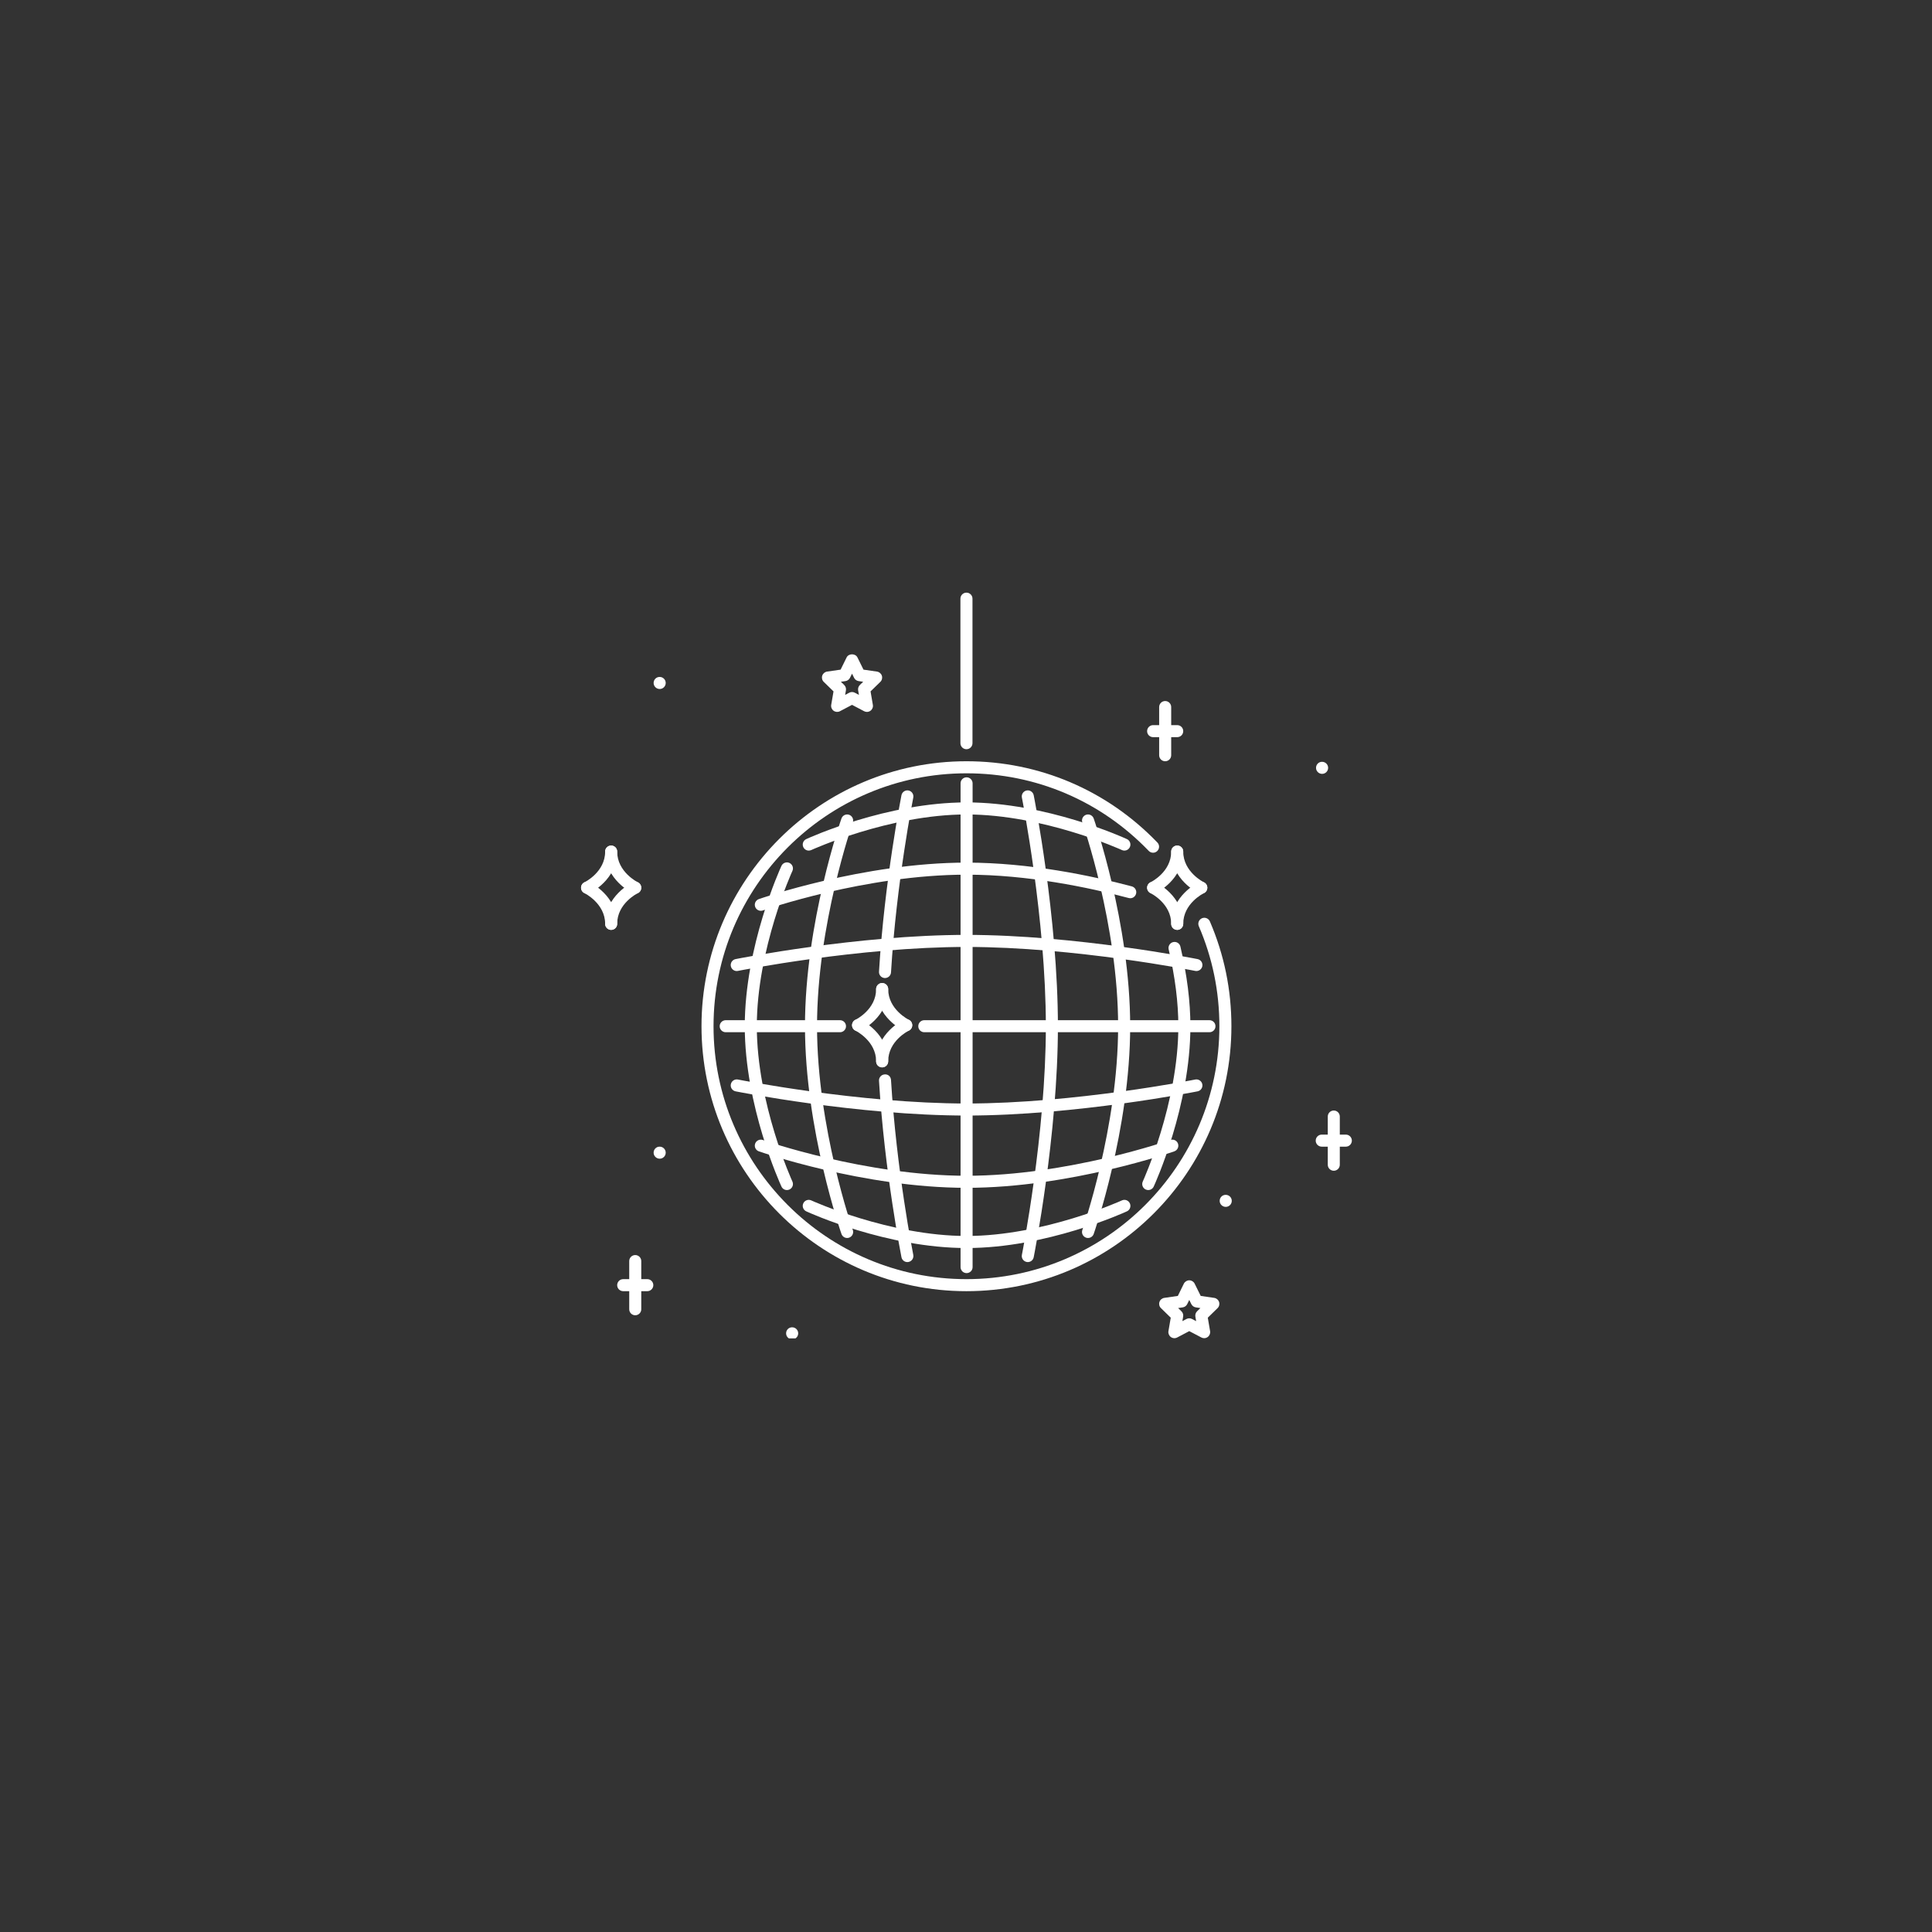 <?xml version="1.0" encoding="UTF-8" standalone="yes"?>
<svg xmlns="http://www.w3.org/2000/svg" xmlns:xlink="http://www.w3.org/1999/xlink" width="500" zoomAndPan="magnify" viewBox="0 0 375 375" height="500" preserveAspectRatio="xMidYMid meet" version="1.0">
  <rect x="0" y="0" width="375" height="375" fill="#333333" stroke="none"/>
  <defs>
    <clipPath id="9961fe0fde">
      <path d="M 152 257 L 155 257 L 155 259.781 L 152 259.781 Z M 152 257 " clip-rule="nonzero"/>
    </clipPath>
    <clipPath id="7528c215a8">
      <path d="M 186 115.031 L 189 115.031 L 189 146 L 186 146 Z M 186 115.031 " clip-rule="nonzero"/>
    </clipPath>
    <clipPath id="ae5bb5fbdc">
      <path d="M 112.5 164 L 120 164 L 120 174 L 112.5 174 Z M 112.5 164 " clip-rule="nonzero"/>
    </clipPath>
    <clipPath id="05cb0e5385">
      <path d="M 112.5 171 L 120 171 L 120 181 L 112.5 181 Z M 112.5 171 " clip-rule="nonzero"/>
    </clipPath>
    <clipPath id="1ab9e6be3c">
      <path d="M 224 248 L 237 248 L 237 259.781 L 224 259.781 Z M 224 248 " clip-rule="nonzero"/>
    </clipPath>
    <clipPath id="c74fd8ac5a">
      <path d="M 255 220 L 262.5 220 L 262.5 223 L 255 223 Z M 255 220 " clip-rule="nonzero"/>
    </clipPath>
  </defs>
  <path fill="#ffffff" d="M 128.047 133.734 C 127.402 133.734 126.867 133.211 126.867 132.562 C 126.867 131.918 127.379 131.395 128.023 131.395 L 128.047 131.395 C 128.691 131.395 129.215 131.918 129.215 132.562 C 129.215 133.211 128.691 133.734 128.047 133.734 Z M 128.047 133.734 " fill-opacity="1" fill-rule="nonzero"/>
  <path fill="#ffffff" d="M 237.918 234.254 C 237.273 234.254 236.738 233.73 236.738 233.086 C 236.738 232.438 237.25 231.918 237.895 231.918 L 237.918 231.918 C 238.562 231.918 239.086 232.438 239.086 233.086 C 239.086 233.73 238.562 234.254 237.918 234.254 Z M 237.918 234.254 " fill-opacity="1" fill-rule="nonzero"/>
  <path fill="#ffffff" d="M 128.047 224.902 C 127.402 224.902 126.867 224.379 126.867 223.734 C 126.867 223.09 127.379 222.566 128.023 222.566 L 128.047 222.566 C 128.691 222.566 129.215 223.09 129.215 223.734 C 129.215 224.379 128.691 224.902 128.047 224.902 Z M 128.047 224.902 " fill-opacity="1" fill-rule="nonzero"/>
  <path fill="#ffffff" d="M 256.621 150.207 C 255.973 150.207 255.441 149.684 255.441 149.039 C 255.441 148.391 255.953 147.867 256.594 147.867 L 256.621 147.867 C 257.266 147.867 257.789 148.391 257.789 149.039 C 257.789 149.684 257.266 150.207 256.621 150.207 Z M 256.621 150.207 " fill-opacity="1" fill-rule="nonzero"/>
  <path fill="#ffffff" d="M 187.586 250.617 C 159.23 250.617 136.16 227.547 136.16 199.188 C 136.16 170.832 159.23 147.758 187.586 147.758 C 201.699 147.758 214.863 153.363 224.652 163.535 C 225.098 164 225.086 164.738 224.617 165.188 C 224.156 165.637 223.418 165.621 222.965 165.156 C 213.625 155.445 201.059 150.098 187.59 150.098 C 160.52 150.098 138.496 172.121 138.496 199.188 C 138.496 226.258 160.52 248.281 187.59 248.281 C 214.656 248.281 236.68 226.258 236.68 199.188 C 236.68 192.445 235.336 185.91 232.688 179.773 C 232.434 179.18 232.707 178.492 233.297 178.234 C 233.887 177.977 234.582 178.254 234.836 178.844 C 237.609 185.281 239.016 192.125 239.016 199.188 C 239.016 227.547 215.945 250.617 187.586 250.617 Z M 187.586 250.617 " fill-opacity="1" fill-rule="nonzero"/>
  <path fill="#ffffff" d="M 199.496 244.969 C 199.422 244.969 199.344 244.961 199.266 244.945 C 198.633 244.816 198.223 244.203 198.348 243.566 C 198.395 243.336 203 220.105 203 199.188 C 203 178.262 198.395 155.039 198.348 154.809 C 198.223 154.176 198.633 153.559 199.266 153.434 C 199.887 153.305 200.512 153.715 200.641 154.348 C 200.688 154.582 205.34 178.031 205.34 199.188 C 205.34 220.344 200.688 243.793 200.641 244.027 C 200.531 244.586 200.043 244.969 199.496 244.969 Z M 199.496 244.969 " fill-opacity="1" fill-rule="nonzero"/>
  <path fill="#ffffff" d="M 211.184 240.293 C 211.055 240.293 210.922 240.273 210.793 240.227 C 210.188 240.008 209.867 239.344 210.082 238.734 C 210.152 238.535 217.027 218.852 217.027 199.188 C 217.027 179.523 210.152 159.84 210.082 159.645 C 209.867 159.035 210.188 158.367 210.793 158.152 C 211.402 157.934 212.066 158.254 212.285 158.863 C 212.355 159.066 219.367 179.113 219.367 199.188 C 219.367 219.262 212.355 239.312 212.285 239.516 C 212.117 239.992 211.664 240.293 211.184 240.293 Z M 211.184 240.293 " fill-opacity="1" fill-rule="nonzero"/>
  <path fill="#ffffff" d="M 222.871 230.988 C 222.707 230.988 222.543 230.953 222.383 230.883 C 221.797 230.613 221.543 229.918 221.812 229.332 C 221.879 229.18 228.715 214.164 228.715 199.188 C 228.715 194.609 228.082 189.59 226.836 184.266 C 226.691 183.637 227.082 183.008 227.711 182.859 C 228.363 182.715 228.969 183.105 229.117 183.73 C 230.402 189.23 231.055 194.43 231.055 199.188 C 231.055 214.688 224.223 229.68 223.934 230.309 C 223.738 230.738 223.312 230.988 222.871 230.988 Z M 222.871 230.988 " fill-opacity="1" fill-rule="nonzero"/>
  <path fill="#ffffff" d="M 171.777 189.836 C 171.754 189.836 171.734 189.836 171.707 189.836 C 171.062 189.797 170.574 189.242 170.613 188.598 C 171.68 170.938 174.941 154.512 174.973 154.348 C 175.102 153.715 175.727 153.309 176.348 153.434 C 176.98 153.559 177.391 154.176 177.266 154.809 C 177.234 154.973 174 171.246 172.945 188.738 C 172.91 189.359 172.395 189.836 171.777 189.836 Z M 171.777 189.836 " fill-opacity="1" fill-rule="nonzero"/>
  <path fill="#ffffff" d="M 176.117 244.969 C 175.57 244.969 175.086 244.586 174.973 244.027 C 174.941 243.863 171.68 227.438 170.613 209.777 C 170.574 209.137 171.062 208.582 171.707 208.543 C 172.422 208.48 172.91 208.992 172.945 209.637 C 174 227.137 177.23 243.406 177.266 243.566 C 177.391 244.203 176.98 244.816 176.348 244.945 C 176.27 244.961 176.195 244.969 176.117 244.969 Z M 176.117 244.969 " fill-opacity="1" fill-rule="nonzero"/>
  <path fill="#ffffff" d="M 164.43 240.293 C 163.949 240.293 163.5 239.992 163.328 239.512 C 163.258 239.312 156.246 219.262 156.246 199.188 C 156.246 179.113 163.258 159.062 163.328 158.863 C 163.543 158.258 164.211 157.941 164.82 158.152 C 165.426 158.367 165.746 159.035 165.531 159.645 C 165.461 159.84 158.586 179.527 158.586 199.188 C 158.586 218.852 165.461 238.535 165.531 238.734 C 165.746 239.344 165.426 240.008 164.82 240.227 C 164.691 240.273 164.559 240.293 164.43 240.293 Z M 164.43 240.293 " fill-opacity="1" fill-rule="nonzero"/>
  <path fill="#ffffff" d="M 152.742 230.988 C 152.301 230.988 151.875 230.738 151.68 230.309 C 151.391 229.68 144.559 214.688 144.559 199.188 C 144.559 183.688 151.391 168.699 151.68 168.066 C 151.949 167.48 152.652 167.227 153.23 167.496 C 153.816 167.766 154.074 168.457 153.805 169.047 C 153.734 169.195 146.898 184.211 146.898 199.188 C 146.898 214.16 153.734 229.18 153.805 229.332 C 154.074 229.918 153.816 230.613 153.23 230.883 C 153.074 230.953 152.906 230.988 152.742 230.988 Z M 152.742 230.988 " fill-opacity="1" fill-rule="nonzero"/>
  <path fill="#ffffff" d="M 163.043 200.355 L 140.859 200.355 C 140.215 200.355 139.691 199.836 139.691 199.188 C 139.691 198.543 140.215 198.02 140.859 198.02 L 163.043 198.02 C 163.688 198.02 164.211 198.543 164.211 199.188 C 164.211 199.836 163.688 200.355 163.043 200.355 Z M 163.043 200.355 " fill-opacity="1" fill-rule="nonzero"/>
  <path fill="#ffffff" d="M 234.754 200.355 L 179.406 200.355 C 178.758 200.355 178.238 199.836 178.238 199.188 C 178.238 198.543 178.758 198.02 179.406 198.02 L 234.754 198.02 C 235.402 198.02 235.922 198.543 235.922 199.188 C 235.922 199.836 235.402 200.355 234.754 200.355 Z M 234.754 200.355 " fill-opacity="1" fill-rule="nonzero"/>
  <path fill="#ffffff" d="M 187.613 216.527 C 166.457 216.527 143.008 211.875 142.773 211.828 C 142.141 211.699 141.73 211.086 141.855 210.453 C 141.984 209.816 142.613 209.406 143.234 209.535 C 143.465 209.582 166.695 214.188 187.613 214.188 C 208.539 214.188 231.762 209.582 231.992 209.535 C 232.617 209.406 233.242 209.82 233.367 210.453 C 233.496 211.086 233.086 211.699 232.453 211.828 C 232.219 211.875 208.77 216.527 187.613 216.527 Z M 187.613 216.527 " fill-opacity="1" fill-rule="nonzero"/>
  <path fill="#ffffff" d="M 187.613 230.555 C 167.539 230.555 147.488 223.543 147.289 223.473 C 146.68 223.258 146.359 222.59 146.574 221.98 C 146.793 221.371 147.461 221.059 148.066 221.27 C 148.266 221.34 167.949 228.215 187.613 228.215 C 207.273 228.215 226.961 221.34 227.156 221.27 C 227.766 221.055 228.43 221.371 228.648 221.98 C 228.863 222.59 228.543 223.258 227.938 223.473 C 227.738 223.543 207.688 230.555 187.613 230.555 Z M 187.613 230.555 " fill-opacity="1" fill-rule="nonzero"/>
  <path fill="#ffffff" d="M 187.613 242.242 C 172.113 242.242 157.121 235.41 156.492 235.121 C 155.906 234.852 155.648 234.156 155.918 233.57 C 156.188 232.98 156.891 232.73 157.469 233 C 157.621 233.066 172.637 239.902 187.613 239.902 C 202.586 239.902 217.605 233.066 217.758 233 C 218.34 232.73 219.035 232.98 219.305 233.57 C 219.574 234.156 219.32 234.852 218.734 235.121 C 218.102 235.41 203.113 242.242 187.613 242.242 Z M 187.613 242.242 " fill-opacity="1" fill-rule="nonzero"/>
  <path fill="#ffffff" d="M 143 188.477 C 142.453 188.477 141.969 188.09 141.855 187.535 C 141.73 186.902 142.141 186.289 142.773 186.16 C 143.008 186.113 166.457 181.461 187.613 181.461 C 208.77 181.461 232.219 186.113 232.453 186.16 C 233.086 186.289 233.496 186.902 233.367 187.535 C 233.242 188.172 232.617 188.578 231.992 188.453 C 231.762 188.406 208.531 183.801 187.613 183.801 C 166.688 183.801 143.465 188.406 143.234 188.453 C 143.156 188.469 143.078 188.477 143 188.477 Z M 143 188.477 " fill-opacity="1" fill-rule="nonzero"/>
  <path fill="#ffffff" d="M 147.68 176.785 C 147.195 176.785 146.746 176.488 146.574 176.008 C 146.359 175.398 146.68 174.73 147.289 174.516 C 147.488 174.445 167.539 167.434 187.613 167.434 C 199.746 167.434 211.75 169.941 219.68 172.043 C 220.305 172.211 220.676 172.852 220.512 173.473 C 220.344 174.098 219.715 174.48 219.082 174.305 C 211.281 172.238 199.492 169.773 187.613 169.773 C 167.949 169.773 148.266 176.648 148.07 176.719 C 147.938 176.766 147.809 176.785 147.68 176.785 Z M 147.68 176.785 " fill-opacity="1" fill-rule="nonzero"/>
  <path fill="#ffffff" d="M 156.98 165.098 C 156.539 165.098 156.117 164.848 155.918 164.418 C 155.648 163.832 155.906 163.137 156.492 162.867 C 157.121 162.578 172.113 155.746 187.613 155.746 C 203.113 155.746 218.102 162.578 218.734 162.867 C 219.32 163.137 219.574 163.832 219.305 164.418 C 219.035 165.008 218.34 165.262 217.758 164.992 C 217.605 164.922 202.59 158.086 187.613 158.086 C 172.641 158.086 157.621 164.922 157.469 164.992 C 157.312 165.062 157.145 165.098 156.98 165.098 Z M 156.98 165.098 " fill-opacity="1" fill-rule="nonzero"/>
  <path fill="#ffffff" d="M 187.613 247.109 C 186.965 247.109 186.445 246.59 186.445 245.941 L 186.445 152.047 C 186.445 151.398 186.965 150.879 187.613 150.879 C 188.258 150.879 188.781 151.398 188.781 152.047 L 188.781 245.941 C 188.781 246.59 188.258 247.109 187.613 247.109 Z M 187.613 247.109 " fill-opacity="1" fill-rule="nonzero"/>
  <path fill="#ffffff" d="M 118.625 180.488 C 117.98 180.488 117.457 179.965 117.457 179.316 C 117.457 173.891 122.574 171.359 122.793 171.254 C 123.375 170.973 124.07 171.215 124.352 171.793 C 124.633 172.375 124.391 173.07 123.812 173.355 C 123.648 173.438 119.793 175.375 119.793 179.316 C 119.793 179.965 119.273 180.488 118.625 180.488 Z M 118.625 180.488 " fill-opacity="1" fill-rule="nonzero"/>
  <path fill="#ffffff" d="M 123.301 173.473 C 123.129 173.473 122.957 173.438 122.793 173.359 C 122.574 173.254 117.457 170.723 117.457 165.293 C 117.457 164.645 117.98 164.125 118.625 164.125 C 119.273 164.125 119.793 164.645 119.793 165.293 C 119.793 169.27 123.77 171.23 123.809 171.254 C 124.391 171.535 124.633 172.23 124.352 172.812 C 124.152 173.23 123.734 173.473 123.301 173.473 Z M 123.301 173.473 " fill-opacity="1" fill-rule="nonzero"/>
  <path fill="#ffffff" d="M 228.496 180.488 C 227.852 180.488 227.328 179.965 227.328 179.316 C 227.328 173.891 232.445 171.359 232.664 171.254 C 233.246 170.973 233.941 171.215 234.223 171.793 C 234.504 172.375 234.262 173.07 233.684 173.355 C 233.52 173.438 229.664 175.375 229.664 179.316 C 229.664 179.965 229.145 180.488 228.496 180.488 Z M 228.496 180.488 " fill-opacity="1" fill-rule="nonzero"/>
  <path fill="#ffffff" d="M 233.172 173.473 C 233 173.473 232.828 173.438 232.664 173.359 C 232.445 173.254 227.328 170.723 227.328 165.293 C 227.328 164.645 227.852 164.125 228.496 164.125 C 229.145 164.125 229.664 164.645 229.664 165.293 C 229.664 169.27 233.641 171.23 233.68 171.254 C 234.262 171.535 234.504 172.23 234.227 172.812 C 234.023 173.23 233.605 173.473 233.172 173.473 Z M 233.172 173.473 " fill-opacity="1" fill-rule="nonzero"/>
  <path fill="#ffffff" d="M 223.824 173.473 C 223.391 173.473 222.977 173.23 222.773 172.816 C 222.492 172.238 222.734 171.539 223.312 171.254 C 223.477 171.172 227.328 169.238 227.328 165.293 C 227.328 164.645 227.852 164.121 228.496 164.121 C 229.145 164.121 229.664 164.645 229.664 165.293 C 229.664 170.719 224.547 173.254 224.328 173.355 C 224.168 173.438 223.992 173.473 223.824 173.473 Z M 223.824 173.473 " fill-opacity="1" fill-rule="nonzero"/>
  <path fill="#ffffff" d="M 228.496 180.488 C 227.852 180.488 227.328 179.965 227.328 179.316 C 227.328 175.34 223.355 173.379 223.316 173.359 C 222.734 173.078 222.488 172.379 222.77 171.797 C 223.051 171.215 223.758 170.969 224.328 171.254 C 224.547 171.359 229.668 173.891 229.668 179.316 C 229.664 179.965 229.145 180.488 228.496 180.488 Z M 228.496 180.488 " fill-opacity="1" fill-rule="nonzero"/>
  <path fill="#ffffff" d="M 171.223 207.176 C 170.578 207.176 170.055 206.652 170.055 206.004 C 170.055 200.578 175.172 198.043 175.391 197.941 C 175.973 197.656 176.668 197.906 176.949 198.48 C 177.23 199.059 176.988 199.758 176.41 200.043 C 176.246 200.125 172.395 202.059 172.395 206.004 C 172.395 206.652 171.871 207.176 171.223 207.176 Z M 171.223 207.176 " fill-opacity="1" fill-rule="nonzero"/>
  <path fill="#ffffff" d="M 175.898 200.16 C 175.727 200.16 175.555 200.125 175.391 200.043 C 175.172 199.941 170.055 197.406 170.055 191.98 C 170.055 191.332 170.578 190.809 171.223 190.809 C 171.871 190.809 172.395 191.332 172.395 191.98 C 172.395 195.957 176.367 197.918 176.406 197.941 C 176.988 198.219 177.23 198.918 176.953 199.5 C 176.75 199.918 176.332 200.16 175.898 200.16 Z M 175.898 200.16 " fill-opacity="1" fill-rule="nonzero"/>
  <path fill="#ffffff" d="M 166.551 200.16 C 166.117 200.16 165.703 199.918 165.5 199.504 C 165.219 198.922 165.461 198.227 166.035 197.941 C 166.203 197.859 170.055 195.926 170.055 191.98 C 170.055 191.332 170.578 190.809 171.223 190.809 C 171.871 190.809 172.395 191.332 172.395 191.98 C 172.395 197.406 167.273 199.941 167.055 200.043 C 166.895 200.125 166.719 200.16 166.551 200.16 Z M 166.551 200.16 " fill-opacity="1" fill-rule="nonzero"/>
  <path fill="#ffffff" d="M 171.223 207.176 C 170.578 207.176 170.055 206.652 170.055 206.004 C 170.055 202.027 166.082 200.066 166.043 200.043 C 165.461 199.766 165.215 199.066 165.496 198.484 C 165.777 197.902 166.48 197.656 167.055 197.941 C 167.273 198.043 172.395 200.578 172.395 206.004 C 172.395 206.652 171.871 207.176 171.223 207.176 Z M 171.223 207.176 " fill-opacity="1" fill-rule="nonzero"/>
  <path fill="#ffffff" d="M 168.27 138.18 C 168.082 138.18 167.898 138.137 167.727 138.047 L 165.379 136.812 L 163.031 138.047 C 162.641 138.254 162.164 138.219 161.801 137.957 C 161.441 137.695 161.262 137.25 161.336 136.812 L 161.785 134.199 L 159.891 132.352 C 159.57 132.043 159.457 131.574 159.594 131.152 C 159.73 130.73 160.094 130.422 160.535 130.355 L 163.16 129.977 L 164.332 127.598 C 164.727 126.805 166.035 126.805 166.426 127.598 L 167.602 129.977 L 170.223 130.355 C 170.664 130.422 171.031 130.73 171.168 131.152 C 171.305 131.574 171.191 132.043 170.871 132.352 L 168.973 134.199 L 169.422 136.812 C 169.5 137.25 169.316 137.695 168.957 137.957 C 168.754 138.105 168.512 138.18 168.27 138.18 Z M 165.379 134.32 C 165.566 134.32 165.754 134.367 165.922 134.457 L 166.719 134.875 L 166.562 133.992 C 166.5 133.609 166.625 133.223 166.902 132.953 L 167.543 132.328 L 166.656 132.203 C 166.277 132.145 165.945 131.906 165.777 131.562 L 165.379 130.758 L 164.98 131.562 C 164.812 131.906 164.48 132.145 164.102 132.203 L 163.215 132.328 L 163.855 132.953 C 164.133 133.223 164.258 133.609 164.195 133.992 L 164.043 134.875 L 164.836 134.457 C 165.004 134.367 165.191 134.32 165.379 134.32 Z M 165.379 134.32 " fill-opacity="1" fill-rule="nonzero"/>
  <path fill="#ffffff" d="M 258.887 227.242 C 258.242 227.242 257.719 226.719 257.719 226.07 L 257.719 216.723 C 257.719 216.074 258.242 215.551 258.887 215.551 C 259.535 215.551 260.055 216.074 260.055 216.723 L 260.055 226.07 C 260.055 226.719 259.535 227.242 258.887 227.242 Z M 258.887 227.242 " fill-opacity="1" fill-rule="nonzero"/>
  <path fill="#ffffff" d="M 123.301 255.293 C 122.656 255.293 122.133 254.77 122.133 254.125 L 122.133 244.773 C 122.133 244.129 122.656 243.605 123.301 243.605 C 123.945 243.605 124.469 244.129 124.469 244.773 L 124.469 254.125 C 124.469 254.77 123.945 255.293 123.301 255.293 Z M 123.301 255.293 " fill-opacity="1" fill-rule="nonzero"/>
  <path fill="#ffffff" d="M 125.641 250.617 L 120.965 250.617 C 120.316 250.617 119.793 250.094 119.793 249.449 C 119.793 248.801 120.316 248.281 120.965 248.281 L 125.641 248.281 C 126.285 248.281 126.809 248.801 126.809 249.449 C 126.809 250.094 126.285 250.617 125.641 250.617 Z M 125.641 250.617 " fill-opacity="1" fill-rule="nonzero"/>
  <path fill="#ffffff" d="M 226.16 147.758 C 225.512 147.758 224.992 147.238 224.992 146.59 L 224.992 137.238 C 224.992 136.594 225.512 136.07 226.16 136.07 C 226.805 136.07 227.328 136.594 227.328 137.238 L 227.328 146.59 C 227.328 147.238 226.805 147.758 226.16 147.758 Z M 226.16 147.758 " fill-opacity="1" fill-rule="nonzero"/>
  <path fill="#ffffff" d="M 228.496 143.082 L 223.82 143.082 C 223.176 143.082 222.652 142.562 222.652 141.914 C 222.652 141.27 223.176 140.746 223.82 140.746 L 228.496 140.746 C 229.145 140.746 229.664 141.27 229.664 141.914 C 229.664 142.562 229.145 143.082 228.496 143.082 Z M 228.496 143.082 " fill-opacity="1" fill-rule="nonzero"/>
  <g clip-path="url(#9961fe0fde)">
    <path fill="#ffffff" d="M 153.762 259.969 C 153.117 259.969 152.582 259.445 152.582 258.801 C 152.582 258.152 153.094 257.629 153.738 257.629 L 153.762 257.629 C 154.406 257.629 154.93 258.152 154.93 258.801 C 154.93 259.445 154.406 259.969 153.762 259.969 Z M 153.762 259.969 " fill-opacity="1" fill-rule="nonzero"/>
  </g>
  <g clip-path="url(#7528c215a8)">
    <path fill="#ffffff" d="M 187.586 145.422 C 186.941 145.422 186.418 144.898 186.418 144.254 L 186.418 116.199 C 186.418 115.555 186.941 115.031 187.586 115.031 C 188.234 115.031 188.758 115.555 188.758 116.199 L 188.758 144.254 C 188.758 144.898 188.234 145.422 187.586 145.422 Z M 187.586 145.422 " fill-opacity="1" fill-rule="nonzero"/>
  </g>
  <g clip-path="url(#ae5bb5fbdc)">
    <path fill="#ffffff" d="M 113.953 173.473 C 113.52 173.473 113.105 173.23 112.898 172.816 C 112.621 172.238 112.859 171.539 113.438 171.254 C 113.602 171.172 117.457 169.238 117.457 165.293 C 117.457 164.645 117.98 164.121 118.625 164.121 C 119.273 164.121 119.793 164.645 119.793 165.293 C 119.793 170.719 114.676 173.254 114.457 173.355 C 114.297 173.438 114.121 173.473 113.953 173.473 Z M 113.953 173.473 " fill-opacity="1" fill-rule="nonzero"/>
  </g>
  <g clip-path="url(#05cb0e5385)">
    <path fill="#ffffff" d="M 118.625 180.488 C 117.98 180.488 117.457 179.965 117.457 179.316 C 117.457 175.34 113.48 173.379 113.445 173.359 C 112.863 173.078 112.617 172.379 112.898 171.797 C 113.18 171.215 113.883 170.969 114.457 171.254 C 114.676 171.359 119.793 173.891 119.793 179.316 C 119.793 179.965 119.273 180.488 118.625 180.488 Z M 118.625 180.488 " fill-opacity="1" fill-rule="nonzero"/>
  </g>
  <g clip-path="url(#1ab9e6be3c)">
    <path fill="#ffffff" d="M 233.727 259.738 C 233.539 259.738 233.352 259.695 233.184 259.605 L 230.836 258.371 L 228.492 259.605 C 228.102 259.812 227.621 259.781 227.262 259.516 C 226.902 259.258 226.719 258.812 226.793 258.375 L 227.242 255.762 L 225.344 253.91 C 225.023 253.602 224.91 253.137 225.047 252.715 C 225.184 252.289 225.551 251.98 225.992 251.918 L 228.617 251.539 L 229.785 249.16 C 229.984 248.762 230.391 248.508 230.836 248.508 C 231.281 248.508 231.688 248.762 231.883 249.16 L 233.059 251.539 L 235.676 251.918 C 236.117 251.98 236.484 252.289 236.621 252.715 C 236.758 253.137 236.645 253.602 236.324 253.914 L 234.43 255.762 L 234.879 258.375 C 234.953 258.812 234.773 259.258 234.41 259.516 C 234.211 259.664 233.969 259.738 233.727 259.738 Z M 230.836 255.883 C 231.023 255.883 231.211 255.926 231.379 256.016 L 232.172 256.434 L 232.02 255.551 C 231.957 255.172 232.082 254.785 232.359 254.516 L 232.996 253.891 L 232.117 253.762 C 231.734 253.707 231.406 253.469 231.234 253.125 L 230.836 252.316 L 230.441 253.121 C 230.27 253.469 229.941 253.707 229.559 253.762 L 228.672 253.891 L 229.312 254.516 C 229.59 254.785 229.715 255.168 229.648 255.547 L 229.496 256.434 L 230.289 256.016 C 230.461 255.926 230.648 255.883 230.836 255.883 Z M 230.836 255.883 " fill-opacity="1" fill-rule="nonzero"/>
  </g>
  <g clip-path="url(#c74fd8ac5a)">
    <path fill="#ffffff" d="M 261.227 222.566 L 256.551 222.566 C 255.902 222.566 255.379 222.043 255.379 221.395 C 255.379 220.75 255.902 220.227 256.551 220.227 L 261.227 220.227 C 261.871 220.227 262.395 220.75 262.395 221.395 C 262.395 222.043 261.871 222.566 261.227 222.566 Z M 261.227 222.566 " fill-opacity="1" fill-rule="nonzero"/>
  </g>
</svg>